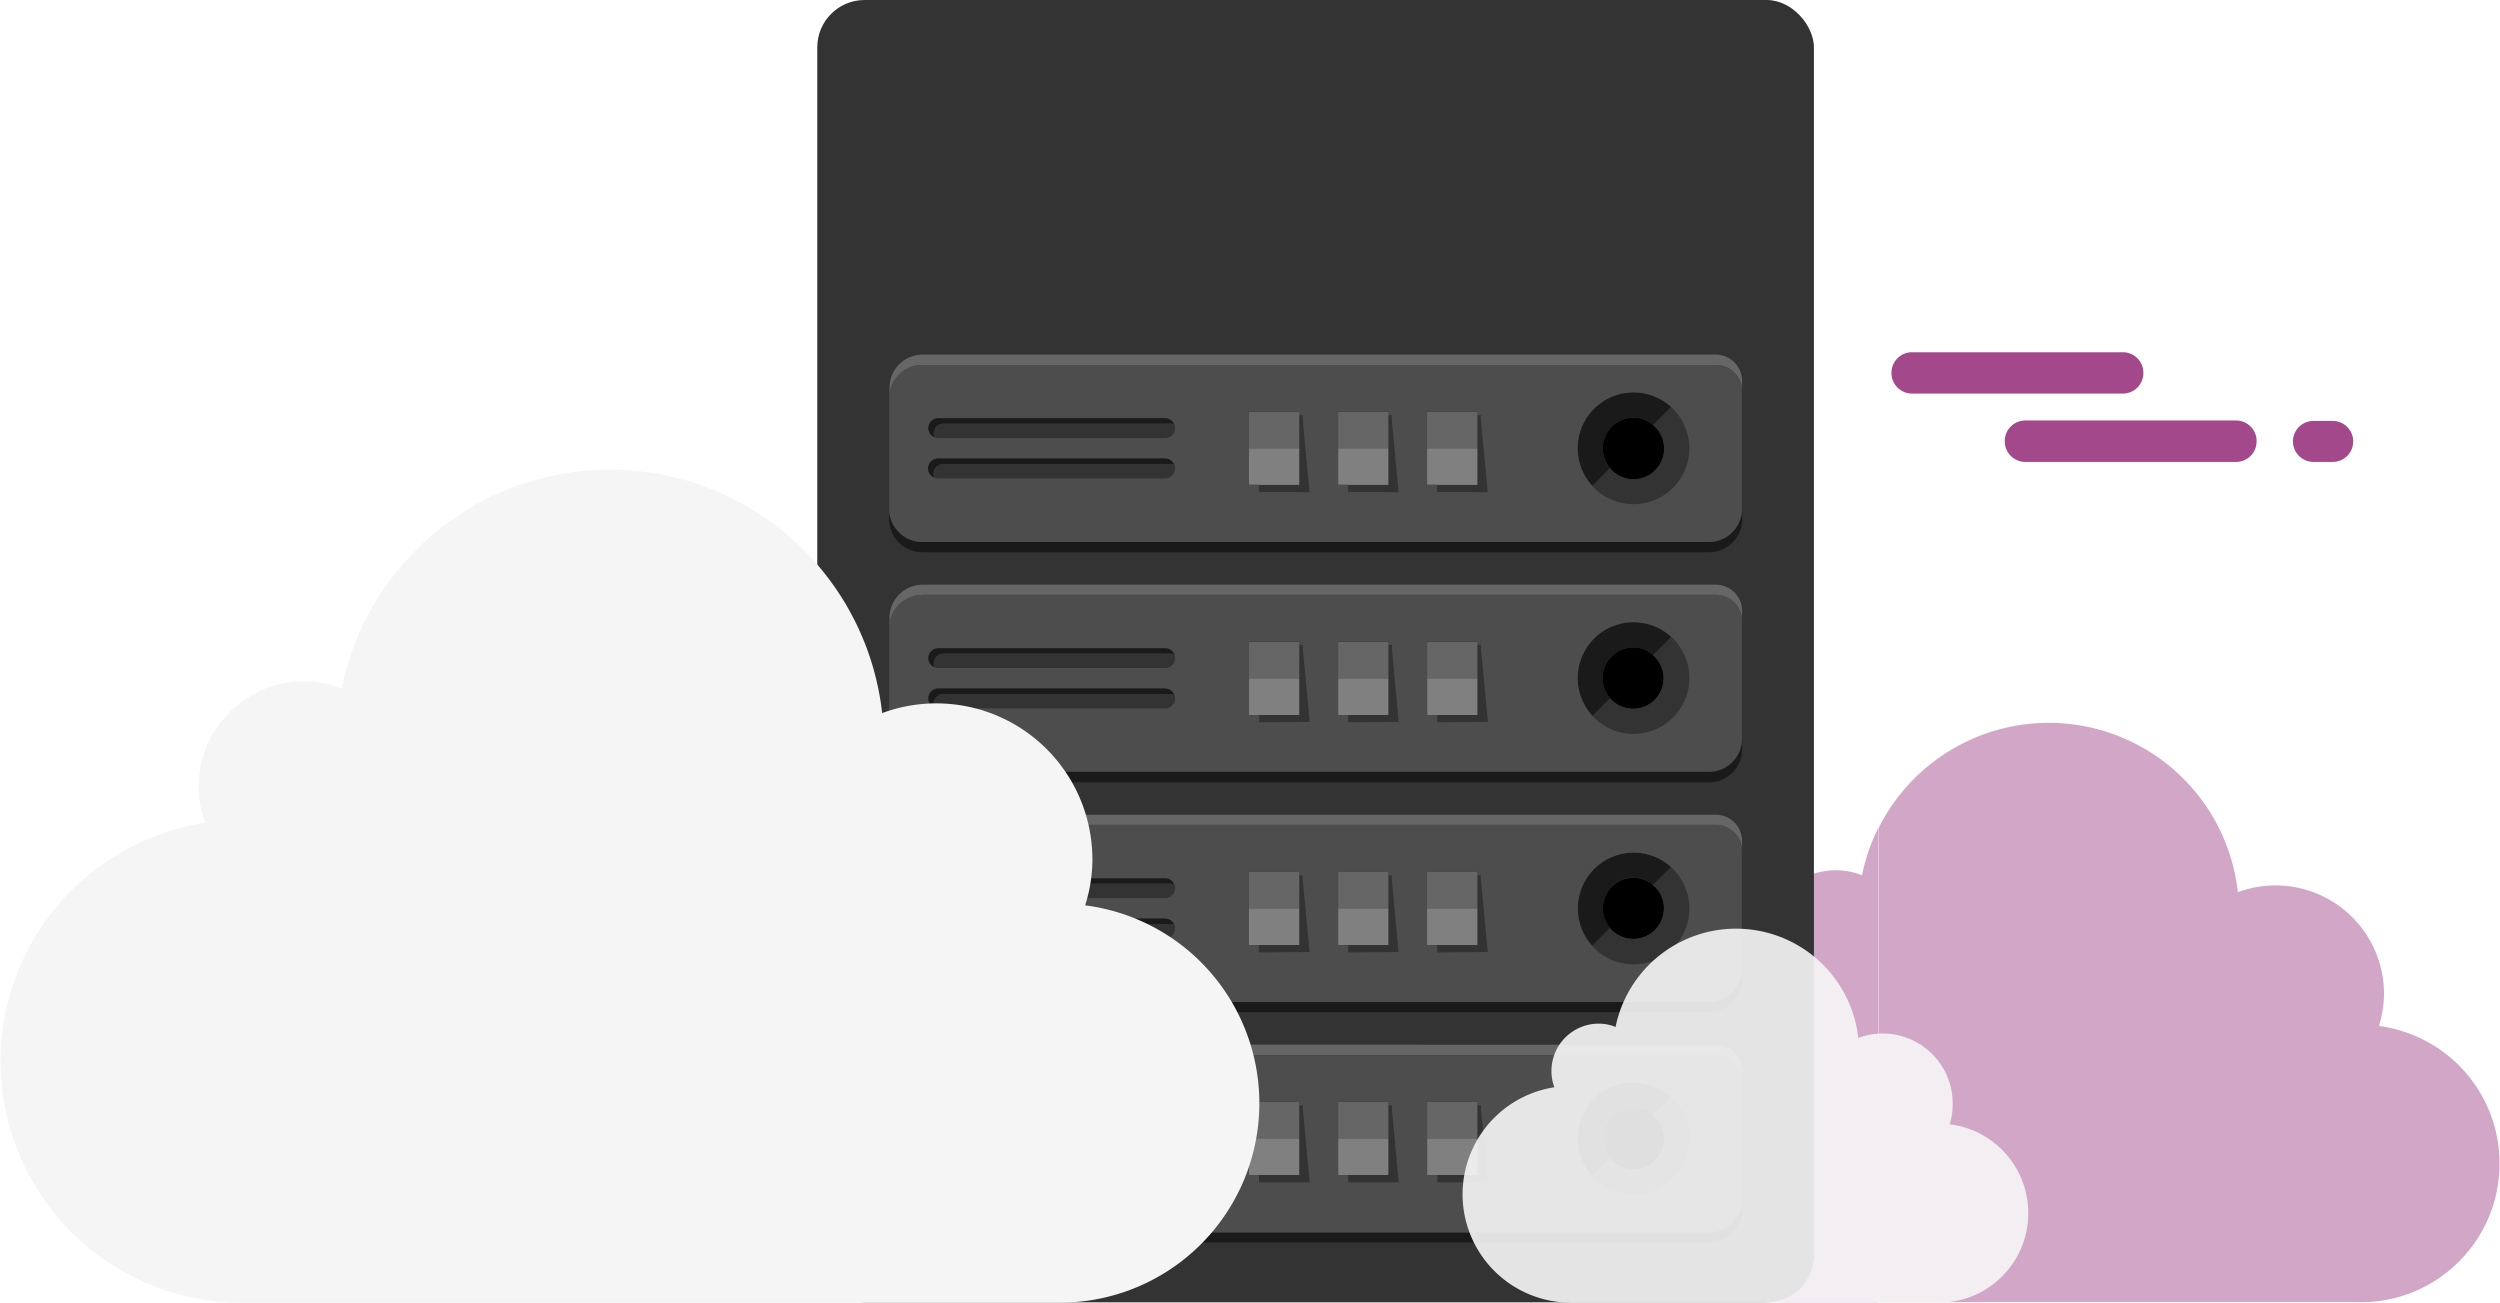 <svg id="Objects" xmlns="http://www.w3.org/2000/svg" viewBox="0 0 296.32 154.4"><title>473716-PGS7IF-326-kiko</title><g style="opacity:0.49"><path d="M322.08,145a8.3,8.3,0,0,0-3.09-.6,8.69,8.69,0,0,0-8.68,8.71,8.28,8.28,0,0,0,.54,3,19.88,19.88,0,0,0,3,39.54H324V139.41A22.51,22.51,0,0,0,322.08,145Z" transform="translate(-101.38 -41.25)" style="fill:#a3498b"/><path d="M383.35,162.84a12.82,12.82,0,0,0,.6-3.67A12.85,12.85,0,0,0,366.63,147a22.55,22.55,0,0,0-42.6-7.57v56.17h57.21a16.44,16.44,0,0,0,2.11-32.74Z" transform="translate(-101.38 -41.25)" style="fill:#a3498b"/></g><rect x="96.87" width="118.13" height="154.36" rx="5.61" style="fill:#333"/><path d="M304.75,83.28a3.12,3.12,0,0,1,3.12,3.12v1.22a3.12,3.12,0,0,0-3.12-3.11h-94a3.92,3.92,0,0,0-3.94,3.92V87.2a3.93,3.93,0,0,1,3.94-3.92Z" transform="translate(-101.38 -41.25)" style="fill:#666"/><path d="M303.94,105.49a3.93,3.93,0,0,0,3.93-3.92v1.22a3.93,3.93,0,0,1-3.93,3.92H210.71a3.93,3.93,0,0,1-3.94-3.92v-1.22a3.93,3.93,0,0,0,3.94,3.92Z" transform="translate(-101.38 -41.25)" style="fill:#1a1a1a"/><path d="M297.31,91.61a3.63,3.63,0,1,1-5.1,5.12,3.71,3.71,0,0,1-.85-2.34A3.62,3.62,0,0,1,295,90.76,3.58,3.58,0,0,1,297.31,91.61Z" transform="translate(-101.38 -41.25)"/><path d="M299.43,89.49a6.61,6.61,0,1,1-9.34,9.34l2-2,.1-.09a3.63,3.63,0,1,0,5.1-5.12Z" transform="translate(-101.38 -41.25)" style="fill:#333"/><path d="M299.43,89.49l-2.12,2.12a3.58,3.58,0,0,0-2.33-.85,3.62,3.62,0,0,0-3.62,3.63,3.71,3.71,0,0,0,.85,2.34l-.1.09-2,2a6.61,6.61,0,0,1,9.34-9.34Z" transform="translate(-101.38 -41.25)" style="fill:#1a1a1a"/><polygon points="154.03 49.21 154.03 53.14 147.99 53.14 147.99 48.79 154.03 48.79 154.03 49.21" style="fill:#666"/><polygon points="164.59 49.21 164.59 53.14 158.55 53.14 158.55 48.79 164.59 48.79 164.59 49.21" style="fill:#666"/><polygon points="175.14 49.21 175.14 53.14 169.1 53.14 169.1 48.79 175.14 48.79 175.14 49.21" style="fill:#666"/><polygon points="154.03 53.14 154.03 57.48 149.17 57.48 147.99 57.48 147.99 53.14 154.03 53.14" style="fill:gray"/><polygon points="164.59 53.14 164.59 57.48 159.72 57.48 158.55 57.48 158.55 53.14 164.59 53.14" style="fill:gray"/><polygon points="175.14 53.14 175.14 57.48 170.28 57.48 169.1 57.48 169.1 53.14 175.14 53.14" style="fill:gray"/><polygon points="175.52 49.66 176.33 58.34 170.28 58.34 170.28 57.48 175.14 57.48 175.14 53.14 175.14 49.21 175.52 49.21 175.52 49.66" style="fill:#333"/><polygon points="164.96 49.66 165.77 58.34 159.72 58.34 159.72 57.48 164.59 57.48 164.59 53.14 164.59 49.21 164.96 49.21 164.96 49.66" style="fill:#333"/><polygon points="154.4 49.66 155.22 58.34 149.17 58.34 149.17 57.48 154.03 57.48 154.03 53.14 154.03 49.21 154.4 49.21 154.4 49.66" style="fill:#333"/><path d="M295,87.77a6.62,6.62,0,1,0,4.45,1.72A6.61,6.61,0,0,0,295,87.77Zm-84.27-3.26h94a3.12,3.12,0,0,1,3.12,3.11v13.95a3.93,3.93,0,0,1-3.93,3.92H210.71a3.93,3.93,0,0,1-3.94-3.92V88.43A3.92,3.92,0,0,1,210.71,84.51ZM239.47,95.6H212.59a1.18,1.18,0,0,0-1.17,1.17,1.16,1.16,0,0,0,.72,1.08,1.34,1.34,0,0,0,.45.09h26.88a1.17,1.17,0,0,0,1.17-1.17,1.08,1.08,0,0,0-.09-.44A1.17,1.17,0,0,0,239.47,95.6Zm0-2.43A1.18,1.18,0,0,0,240.64,92a1.13,1.13,0,0,0-.09-.45,1.16,1.16,0,0,0-1.08-.72H212.59A1.17,1.17,0,0,0,211.42,92a1.2,1.2,0,0,0,.72,1.08,1.34,1.34,0,0,0,.45.09Zm38.25,6.42-.82-8.68v-.45h-.37V90h-6v8.69h1.18v.86Zm-10.57,0-.81-8.68v-.45H266V90h-6v8.69h1.17v.86Zm-10.55,0-.82-8.68v-.45h-.37V90h-6v8.69h1.18v.86Z" transform="translate(-101.38 -41.25)" style="fill:#4d4d4d"/><path d="M239.47,90.83a1.16,1.16,0,0,1,1.08.72,1.08,1.08,0,0,0-.44-.09h-26.9a1.15,1.15,0,0,0-1.07,1.62,1.2,1.2,0,0,1-.72-1.08,1.17,1.17,0,0,1,1.17-1.17Z" transform="translate(-101.38 -41.25)" style="fill:#1a1a1a"/><path d="M239.47,95.6a1.17,1.17,0,0,1,1.08.73,1.08,1.08,0,0,0-.44-.09h-26.9A1.18,1.18,0,0,0,212,97.41a1.13,1.13,0,0,0,.1.44,1.16,1.16,0,0,1-.72-1.08,1.18,1.18,0,0,1,1.17-1.17Z" transform="translate(-101.38 -41.25)" style="fill:#1a1a1a"/><path d="M213.21,96.24h26.9a.41.41,0,0,1,.53.53,1.17,1.17,0,0,1-1.17,1.17H212.59a1.34,1.34,0,0,1-.45-.09,1.13,1.13,0,0,1-.1-.44A1.18,1.18,0,0,1,213.21,96.24Z" transform="translate(-101.38 -41.25)" style="fill:#333"/><path d="M240.64,92a1.18,1.18,0,0,1-1.17,1.17H212.59a1.34,1.34,0,0,1-.45-.09,1.15,1.15,0,0,1,1.07-1.62h26.9a1.08,1.08,0,0,1,.44.09A1.13,1.13,0,0,1,240.64,92Z" transform="translate(-101.38 -41.25)" style="fill:#333"/><path d="M304.75,110.55a3.12,3.12,0,0,1,3.12,3.12v1.22a3.12,3.12,0,0,0-3.12-3.12h-94a3.93,3.93,0,0,0-3.94,3.93v-1.23a3.93,3.93,0,0,1,3.94-3.92Z" transform="translate(-101.38 -41.25)" style="fill:#666"/><path d="M303.94,132.75a3.92,3.92,0,0,0,3.93-3.92v1.23a3.93,3.93,0,0,1-3.93,3.92H210.71a3.93,3.93,0,0,1-3.94-3.92v-1.23a3.92,3.92,0,0,0,3.94,3.92Z" transform="translate(-101.38 -41.25)" style="fill:#1a1a1a"/><path d="M297.31,118.88a3.62,3.62,0,1,1-5.1,5.11,3.63,3.63,0,0,1,2.77-6A3.58,3.58,0,0,1,297.31,118.88Z" transform="translate(-101.38 -41.25)"/><path d="M299.43,116.76a6.61,6.61,0,1,1-9.34,9.34l2-2,.1-.09a3.62,3.62,0,1,0,5.1-5.11Z" transform="translate(-101.38 -41.25)" style="fill:#333"/><path d="M299.43,116.76l-2.12,2.12A3.58,3.58,0,0,0,295,118a3.63,3.63,0,0,0-2.77,6l-.1.09-2,2a6.61,6.61,0,0,1,9.34-9.34Z" transform="translate(-101.38 -41.25)" style="fill:#1a1a1a"/><polygon points="154.03 76.47 154.03 80.41 147.99 80.41 147.99 76.06 154.03 76.06 154.03 76.47" style="fill:#666"/><polygon points="164.59 76.47 164.59 80.41 158.55 80.41 158.55 76.06 164.59 76.06 164.59 76.47" style="fill:#666"/><polygon points="175.14 76.47 175.14 80.41 169.1 80.41 169.1 76.06 175.14 76.06 175.14 76.47" style="fill:#666"/><polygon points="154.03 80.41 154.03 84.75 149.17 84.75 147.99 84.75 147.99 80.41 154.03 80.41" style="fill:gray"/><polygon points="164.59 80.41 164.59 84.75 159.72 84.75 158.55 84.75 158.55 80.41 164.59 80.41" style="fill:gray"/><polygon points="175.14 80.41 175.14 84.75 170.28 84.75 169.1 84.75 169.1 80.41 175.14 80.41" style="fill:gray"/><polygon points="175.52 76.93 176.33 85.61 170.28 85.61 170.28 84.75 175.14 84.75 175.14 80.41 175.14 76.47 175.52 76.47 175.52 76.93" style="fill:#333"/><polygon points="164.96 76.93 165.77 85.61 159.72 85.61 159.72 84.75 164.59 84.75 164.59 80.41 164.59 76.47 164.96 76.47 164.96 76.93" style="fill:#333"/><polygon points="154.4 76.93 155.22 85.61 149.17 85.61 149.17 84.75 154.03 84.75 154.03 80.41 154.03 76.47 154.4 76.47 154.4 76.93" style="fill:#333"/><path d="M295,115a6.62,6.62,0,1,0,4.45,1.72A6.61,6.61,0,0,0,295,115Zm-84.27-3.27h94a3.12,3.12,0,0,1,3.12,3.12v13.94a3.92,3.92,0,0,1-3.93,3.92H210.71a3.92,3.92,0,0,1-3.94-3.92V115.7A3.93,3.93,0,0,1,210.71,111.77Zm28.76,11.1H212.59a1.17,1.17,0,0,0-1.17,1.17,1.15,1.15,0,0,0,.72,1.07,1.14,1.14,0,0,0,.45.1h26.88a1.17,1.17,0,0,0,1.17-1.17,1,1,0,0,0-.09-.44A1.17,1.17,0,0,0,239.47,122.87Zm0-2.44a1.17,1.17,0,0,0,1.17-1.16,1.22,1.22,0,0,0-.09-.46,1.16,1.16,0,0,0-1.08-.71H212.59a1.17,1.17,0,0,0-1.17,1.17,1.18,1.18,0,0,0,.72,1.07,1.13,1.13,0,0,0,.45.09Zm38.25,6.43-.82-8.68v-.46h-.37v-.41h-6V126h1.18v.86Zm-10.57,0-.81-8.68v-.46H266v-.41h-6V126h1.17v.86Zm-10.55,0-.82-8.68v-.46h-.37v-.41h-6V126h1.18v.86Z" transform="translate(-101.38 -41.25)" style="fill:#4d4d4d"/><path d="M239.47,118.1a1.16,1.16,0,0,1,1.08.71,1.28,1.28,0,0,0-.44-.09h-26.9a1.18,1.18,0,0,0-1.17,1.17,1.1,1.1,0,0,0,.1.45,1.18,1.18,0,0,1-.72-1.07,1.17,1.17,0,0,1,1.17-1.17Z" transform="translate(-101.38 -41.25)" style="fill:#1a1a1a"/><path d="M239.47,122.87a1.17,1.17,0,0,1,1.08.73,1.08,1.08,0,0,0-.44-.09h-26.9a1.18,1.18,0,0,0-1.17,1.16,1.05,1.05,0,0,0,.1.44,1.15,1.15,0,0,1-.72-1.07,1.17,1.17,0,0,1,1.17-1.17Z" transform="translate(-101.38 -41.25)" style="fill:#1a1a1a"/><path d="M213.21,123.51h26.9a1.08,1.08,0,0,1,.44.09,1,1,0,0,1,.09.44,1.17,1.17,0,0,1-1.17,1.17H212.59a1.14,1.14,0,0,1-.45-.1,1.05,1.05,0,0,1-.1-.44A1.18,1.18,0,0,1,213.21,123.51Z" transform="translate(-101.38 -41.25)" style="fill:#333"/><path d="M240.64,119.27a1.17,1.17,0,0,1-1.17,1.16H212.59a1.13,1.13,0,0,1-.45-.09,1.1,1.1,0,0,1-.1-.45,1.18,1.18,0,0,1,1.17-1.17h26.9a1.28,1.28,0,0,1,.44.09A1.22,1.22,0,0,1,240.64,119.27Z" transform="translate(-101.38 -41.25)" style="fill:#333"/><path d="M304.75,137.82a3.12,3.12,0,0,1,3.12,3.11v1.23a3.12,3.12,0,0,0-3.12-3.12h-94a3.93,3.93,0,0,0-3.94,3.92v-1.22a3.92,3.92,0,0,1,3.94-3.92Z" transform="translate(-101.38 -41.25)" style="fill:#666"/><path d="M303.94,160a3.93,3.93,0,0,0,3.93-3.92v1.22a3.92,3.92,0,0,1-3.93,3.92H210.71a3.92,3.92,0,0,1-3.94-3.92V156.1a3.93,3.93,0,0,0,3.94,3.92Z" transform="translate(-101.38 -41.25)" style="fill:#1a1a1a"/><path d="M297.31,146.15a3.61,3.61,0,0,1-2.33,6.39,3.62,3.62,0,0,1,0-7.24A3.53,3.53,0,0,1,297.31,146.15Z" transform="translate(-101.38 -41.25)"/><path d="M299.43,144a6.61,6.61,0,1,1-9.34,9.34l2-2,.1-.09a3.63,3.63,0,0,0,6.4-2.34,3.6,3.6,0,0,0-1.3-2.77Z" transform="translate(-101.38 -41.25)" style="fill:#333"/><path d="M299.43,144l-2.12,2.12a3.53,3.53,0,0,0-2.33-.85,3.62,3.62,0,0,0-3.62,3.62,3.66,3.66,0,0,0,.85,2.34l-.1.09-2,2A6.61,6.61,0,0,1,295,142.31,6.55,6.55,0,0,1,299.43,144Z" transform="translate(-101.38 -41.25)" style="fill:#1a1a1a"/><polygon points="154.03 103.74 154.03 107.67 147.99 107.67 147.99 103.32 154.03 103.32 154.03 103.74" style="fill:#666"/><polygon points="164.59 103.74 164.59 107.67 158.55 107.67 158.55 103.32 164.59 103.32 164.59 103.74" style="fill:#666"/><polygon points="175.14 103.74 175.14 107.67 169.1 107.67 169.1 103.32 175.14 103.32 175.14 103.74" style="fill:#666"/><polygon points="154.03 107.67 154.03 112.02 149.17 112.02 147.99 112.02 147.99 107.67 154.03 107.67" style="fill:gray"/><polygon points="164.59 107.67 164.59 112.02 159.72 112.02 158.55 112.02 158.55 107.67 164.59 107.67" style="fill:gray"/><polygon points="175.14 107.67 175.14 112.02 170.28 112.02 169.1 112.02 169.1 107.67 175.14 107.67" style="fill:gray"/><polygon points="175.52 104.19 176.33 112.88 170.28 112.88 170.28 112.02 175.14 112.02 175.14 107.67 175.14 103.74 175.52 103.74 175.52 104.19" style="fill:#333"/><polygon points="164.96 104.19 165.77 112.88 159.72 112.88 159.72 112.02 164.59 112.02 164.59 107.67 164.59 103.74 164.96 103.74 164.96 104.19" style="fill:#333"/><polygon points="154.4 104.19 155.22 112.88 149.17 112.88 149.17 112.02 154.03 112.02 154.03 107.67 154.03 103.74 154.4 103.74 154.4 104.19" style="fill:#333"/><path d="M295,142.31a6.62,6.62,0,1,0,4.45,1.72A6.6,6.6,0,0,0,295,142.31ZM210.71,139h94a3.12,3.12,0,0,1,3.12,3.12V156.1a3.93,3.93,0,0,1-3.93,3.92H210.71a3.93,3.93,0,0,1-3.94-3.92V143A3.93,3.93,0,0,1,210.71,139Zm28.76,11.1H212.59a1.16,1.16,0,0,0-.45,2.24,1.13,1.13,0,0,0,.45.09h26.88a1.17,1.17,0,0,0,1.17-1.17,1.12,1.12,0,0,0-.09-.44A1.16,1.16,0,0,0,239.47,150.14Zm0-2.44a1.17,1.17,0,0,0,1.08-1.62,1.16,1.16,0,0,0-1.08-.71H212.59a1.16,1.16,0,0,0-1.17,1.16,1.19,1.19,0,0,0,.72,1.08,1.13,1.13,0,0,0,.45.09Zm38.25,6.43-.82-8.69V145h-.37v-.42h-6v8.7h1.18v.86Zm-10.57,0-.81-8.69V145H266v-.42h-6v8.7h1.17v.86Zm-10.55,0-.82-8.69V145h-.37v-.42h-6v8.7h1.18v.86Z" transform="translate(-101.38 -41.25)" style="fill:#4d4d4d"/><path d="M239.47,145.37a1.16,1.16,0,0,1,1.08.71,1.08,1.08,0,0,0-.44-.09h-26.9a1.15,1.15,0,0,0-1.07,1.62,1.19,1.19,0,0,1-.72-1.08,1.16,1.16,0,0,1,1.17-1.16Z" transform="translate(-101.38 -41.25)" style="fill:#1a1a1a"/><path d="M239.47,150.14a1.16,1.16,0,0,1,1.08.72,1.28,1.28,0,0,0-.44-.09h-26.9a1.18,1.18,0,0,0-1.17,1.17,1.05,1.05,0,0,0,.1.44,1.16,1.16,0,0,1,.45-2.24Z" transform="translate(-101.38 -41.25)" style="fill:#1a1a1a"/><path d="M213.21,150.77h26.9a1.28,1.28,0,0,1,.44.09,1.12,1.12,0,0,1,.09.44,1.17,1.17,0,0,1-1.17,1.17H212.59a1.13,1.13,0,0,1-.45-.09,1.05,1.05,0,0,1-.1-.44A1.18,1.18,0,0,1,213.21,150.77Z" transform="translate(-101.38 -41.25)" style="fill:#333"/><path d="M240.64,146.53a1.17,1.17,0,0,1-1.17,1.17H212.59a1.13,1.13,0,0,1-.45-.09,1.15,1.15,0,0,1,1.07-1.62h26.9a1.08,1.08,0,0,1,.44.09A1.17,1.17,0,0,1,240.64,146.53Z" transform="translate(-101.38 -41.25)" style="fill:#333"/><path d="M304.75,165.08a3.12,3.12,0,0,1,3.12,3.12v1.22a3.12,3.12,0,0,0-3.12-3.11h-94a3.92,3.92,0,0,0-3.94,3.92V169a3.93,3.93,0,0,1,3.94-3.93Z" transform="translate(-101.38 -41.25)" style="fill:#666"/><path d="M303.94,187.29a3.93,3.93,0,0,0,3.93-3.92v1.22a3.93,3.93,0,0,1-3.93,3.92H210.71a3.93,3.93,0,0,1-3.94-3.92v-1.22a3.93,3.93,0,0,0,3.94,3.92Z" transform="translate(-101.38 -41.25)" style="fill:#1a1a1a"/><path d="M297.31,173.41a3.63,3.63,0,1,1-5.1,5.12,3.68,3.68,0,0,1-.85-2.34,3.62,3.62,0,0,1,3.62-3.63A3.58,3.58,0,0,1,297.31,173.41Z" transform="translate(-101.38 -41.25)"/><path d="M299.43,171.29a6.61,6.61,0,1,1-9.34,9.34l2-2,.1-.09a3.63,3.63,0,1,0,5.1-5.12Z" transform="translate(-101.38 -41.25)" style="fill:#333"/><path d="M299.43,171.29l-2.12,2.12a3.58,3.58,0,0,0-2.33-.85,3.62,3.62,0,0,0-3.62,3.63,3.68,3.68,0,0,0,.85,2.34l-.1.09-2,2a6.61,6.61,0,0,1,9.34-9.34Z" transform="translate(-101.38 -41.25)" style="fill:#1a1a1a"/><polygon points="154.03 131.01 154.03 134.94 147.99 134.94 147.99 130.59 154.03 130.59 154.03 131.01" style="fill:#666"/><polygon points="164.59 131.01 164.59 134.94 158.55 134.94 158.55 130.59 164.59 130.59 164.59 131.01" style="fill:#666"/><polygon points="175.14 131.01 175.14 134.94 169.1 134.94 169.1 130.59 175.14 130.59 175.14 131.01" style="fill:#666"/><polygon points="154.03 134.94 154.03 139.28 149.17 139.28 147.99 139.28 147.99 134.94 154.03 134.94" style="fill:gray"/><polygon points="164.59 134.94 164.59 139.28 159.72 139.28 158.55 139.28 158.55 134.94 164.59 134.94" style="fill:gray"/><polygon points="175.14 134.94 175.14 139.28 170.28 139.28 169.1 139.28 169.1 134.94 175.14 134.94" style="fill:gray"/><polygon points="175.52 131.46 176.33 140.14 170.28 140.14 170.28 139.28 175.14 139.28 175.14 134.94 175.14 131.01 175.52 131.01 175.52 131.46" style="fill:#333"/><polygon points="164.96 131.46 165.77 140.14 159.72 140.14 159.72 139.28 164.59 139.28 164.59 134.94 164.59 131.01 164.96 131.01 164.96 131.46" style="fill:#333"/><polygon points="154.4 131.46 155.22 140.14 149.17 140.14 149.17 139.28 154.03 139.28 154.03 134.94 154.03 131.01 154.4 131.01 154.4 131.46" style="fill:#333"/><path d="M295,169.57a6.62,6.62,0,1,0,4.45,1.72A6.61,6.61,0,0,0,295,169.57Zm-84.27-3.26h94a3.12,3.12,0,0,1,3.12,3.11v14a3.93,3.93,0,0,1-3.93,3.92H210.71a3.93,3.93,0,0,1-3.94-3.92V170.23A3.92,3.92,0,0,1,210.71,166.31Zm28.76,11.09H212.59a1.18,1.18,0,0,0-1.17,1.17,1.16,1.16,0,0,0,.72,1.08,1.34,1.34,0,0,0,.45.09h26.88a1.17,1.17,0,0,0,1.17-1.17,1.08,1.08,0,0,0-.09-.44A1.17,1.17,0,0,0,239.47,177.4Zm0-2.43a1.18,1.18,0,0,0,1.17-1.17,1.13,1.13,0,0,0-.09-.45,1.16,1.16,0,0,0-1.08-.72H212.59a1.17,1.17,0,0,0-1.17,1.17,1.2,1.2,0,0,0,.72,1.08,1.34,1.34,0,0,0,.45.09Zm38.25,6.42-.82-8.68v-.45h-.37v-.42h-6v8.69h1.18v.86Zm-10.57,0-.81-8.68v-.45H266v-.42h-6v8.69h1.17v.86Zm-10.55,0-.82-8.68v-.45h-.37v-.42h-6v8.69h1.18v.86Z" transform="translate(-101.38 -41.25)" style="fill:#4d4d4d"/><path d="M239.47,172.63a1.16,1.16,0,0,1,1.08.72,1.08,1.08,0,0,0-.44-.09h-26.9a1.15,1.15,0,0,0-1.07,1.62,1.2,1.2,0,0,1-.72-1.08,1.17,1.17,0,0,1,1.17-1.17Z" transform="translate(-101.38 -41.25)" style="fill:#1a1a1a"/><path d="M239.47,177.4a1.17,1.17,0,0,1,1.08.73,1.08,1.08,0,0,0-.44-.09h-26.9a1.18,1.18,0,0,0-1.17,1.17,1.13,1.13,0,0,0,.1.44,1.16,1.16,0,0,1-.72-1.08,1.18,1.18,0,0,1,1.17-1.17Z" transform="translate(-101.38 -41.25)" style="fill:#1a1a1a"/><path d="M213.21,178h26.9a.41.41,0,0,1,.53.53,1.17,1.17,0,0,1-1.17,1.17H212.59a1.34,1.34,0,0,1-.45-.09,1.13,1.13,0,0,1-.1-.44A1.18,1.18,0,0,1,213.21,178Z" transform="translate(-101.38 -41.25)" style="fill:#333"/><path d="M240.64,173.8a1.18,1.18,0,0,1-1.17,1.17H212.59a1.34,1.34,0,0,1-.45-.09,1.15,1.15,0,0,1,1.07-1.62h26.9a1.08,1.08,0,0,1,.44.09A1.13,1.13,0,0,1,240.64,173.8Z" transform="translate(-101.38 -41.25)" style="fill:#333"/><path d="M230,148.56a23.64,23.64,0,0,1-3,47.09H130.07a28.6,28.6,0,0,1-4.36-56.87,11.82,11.82,0,0,1-.78-4.27A12.51,12.51,0,0,1,137.41,122a11.81,11.81,0,0,1,4.45.88,32.47,32.47,0,0,1,64.08,2.89,18.5,18.5,0,0,1,24.92,17.53A18.24,18.24,0,0,1,230,148.56Z" transform="translate(-101.38 -41.25)" style="fill:#f5f5f5"/><path d="M332.48,174.51a10.61,10.61,0,0,1-1.36,21.14h-43.5a12.84,12.84,0,0,1-2-25.53,5.32,5.32,0,0,1-.35-1.92,5.61,5.61,0,0,1,5.6-5.62,5.28,5.28,0,0,1,2,.39,14.58,14.58,0,0,1,28.77,1.3,8.3,8.3,0,0,1,11.19,7.87A8.17,8.17,0,0,1,332.48,174.51Z" transform="translate(-101.38 -41.25)" style="fill:#f5f5f5;opacity:0.91"/><path d="M353,87.9H328a2.44,2.44,0,0,1-2.43-2.43h0A2.44,2.44,0,0,1,328,83h25a2.43,2.43,0,0,1,2.43,2.43h0A2.43,2.43,0,0,1,353,87.9Z" transform="translate(-101.38 -41.25)" style="fill:#a3498b"/><path d="M366.43,96h-25A2.44,2.44,0,0,1,339,93.52h0a2.44,2.44,0,0,1,2.43-2.43h25a2.43,2.43,0,0,1,2.42,2.43h0A2.43,2.43,0,0,1,366.43,96Z" transform="translate(-101.38 -41.25)" style="fill:#a3498b"/><path d="M377.88,96h-2.29a2.43,2.43,0,0,1-2.43-2.43h0a2.43,2.43,0,0,1,2.43-2.43h2.29a2.43,2.43,0,0,1,2.42,2.43h0A2.43,2.43,0,0,1,377.88,96Z" transform="translate(-101.38 -41.25)" style="fill:#a3498b"/></svg>